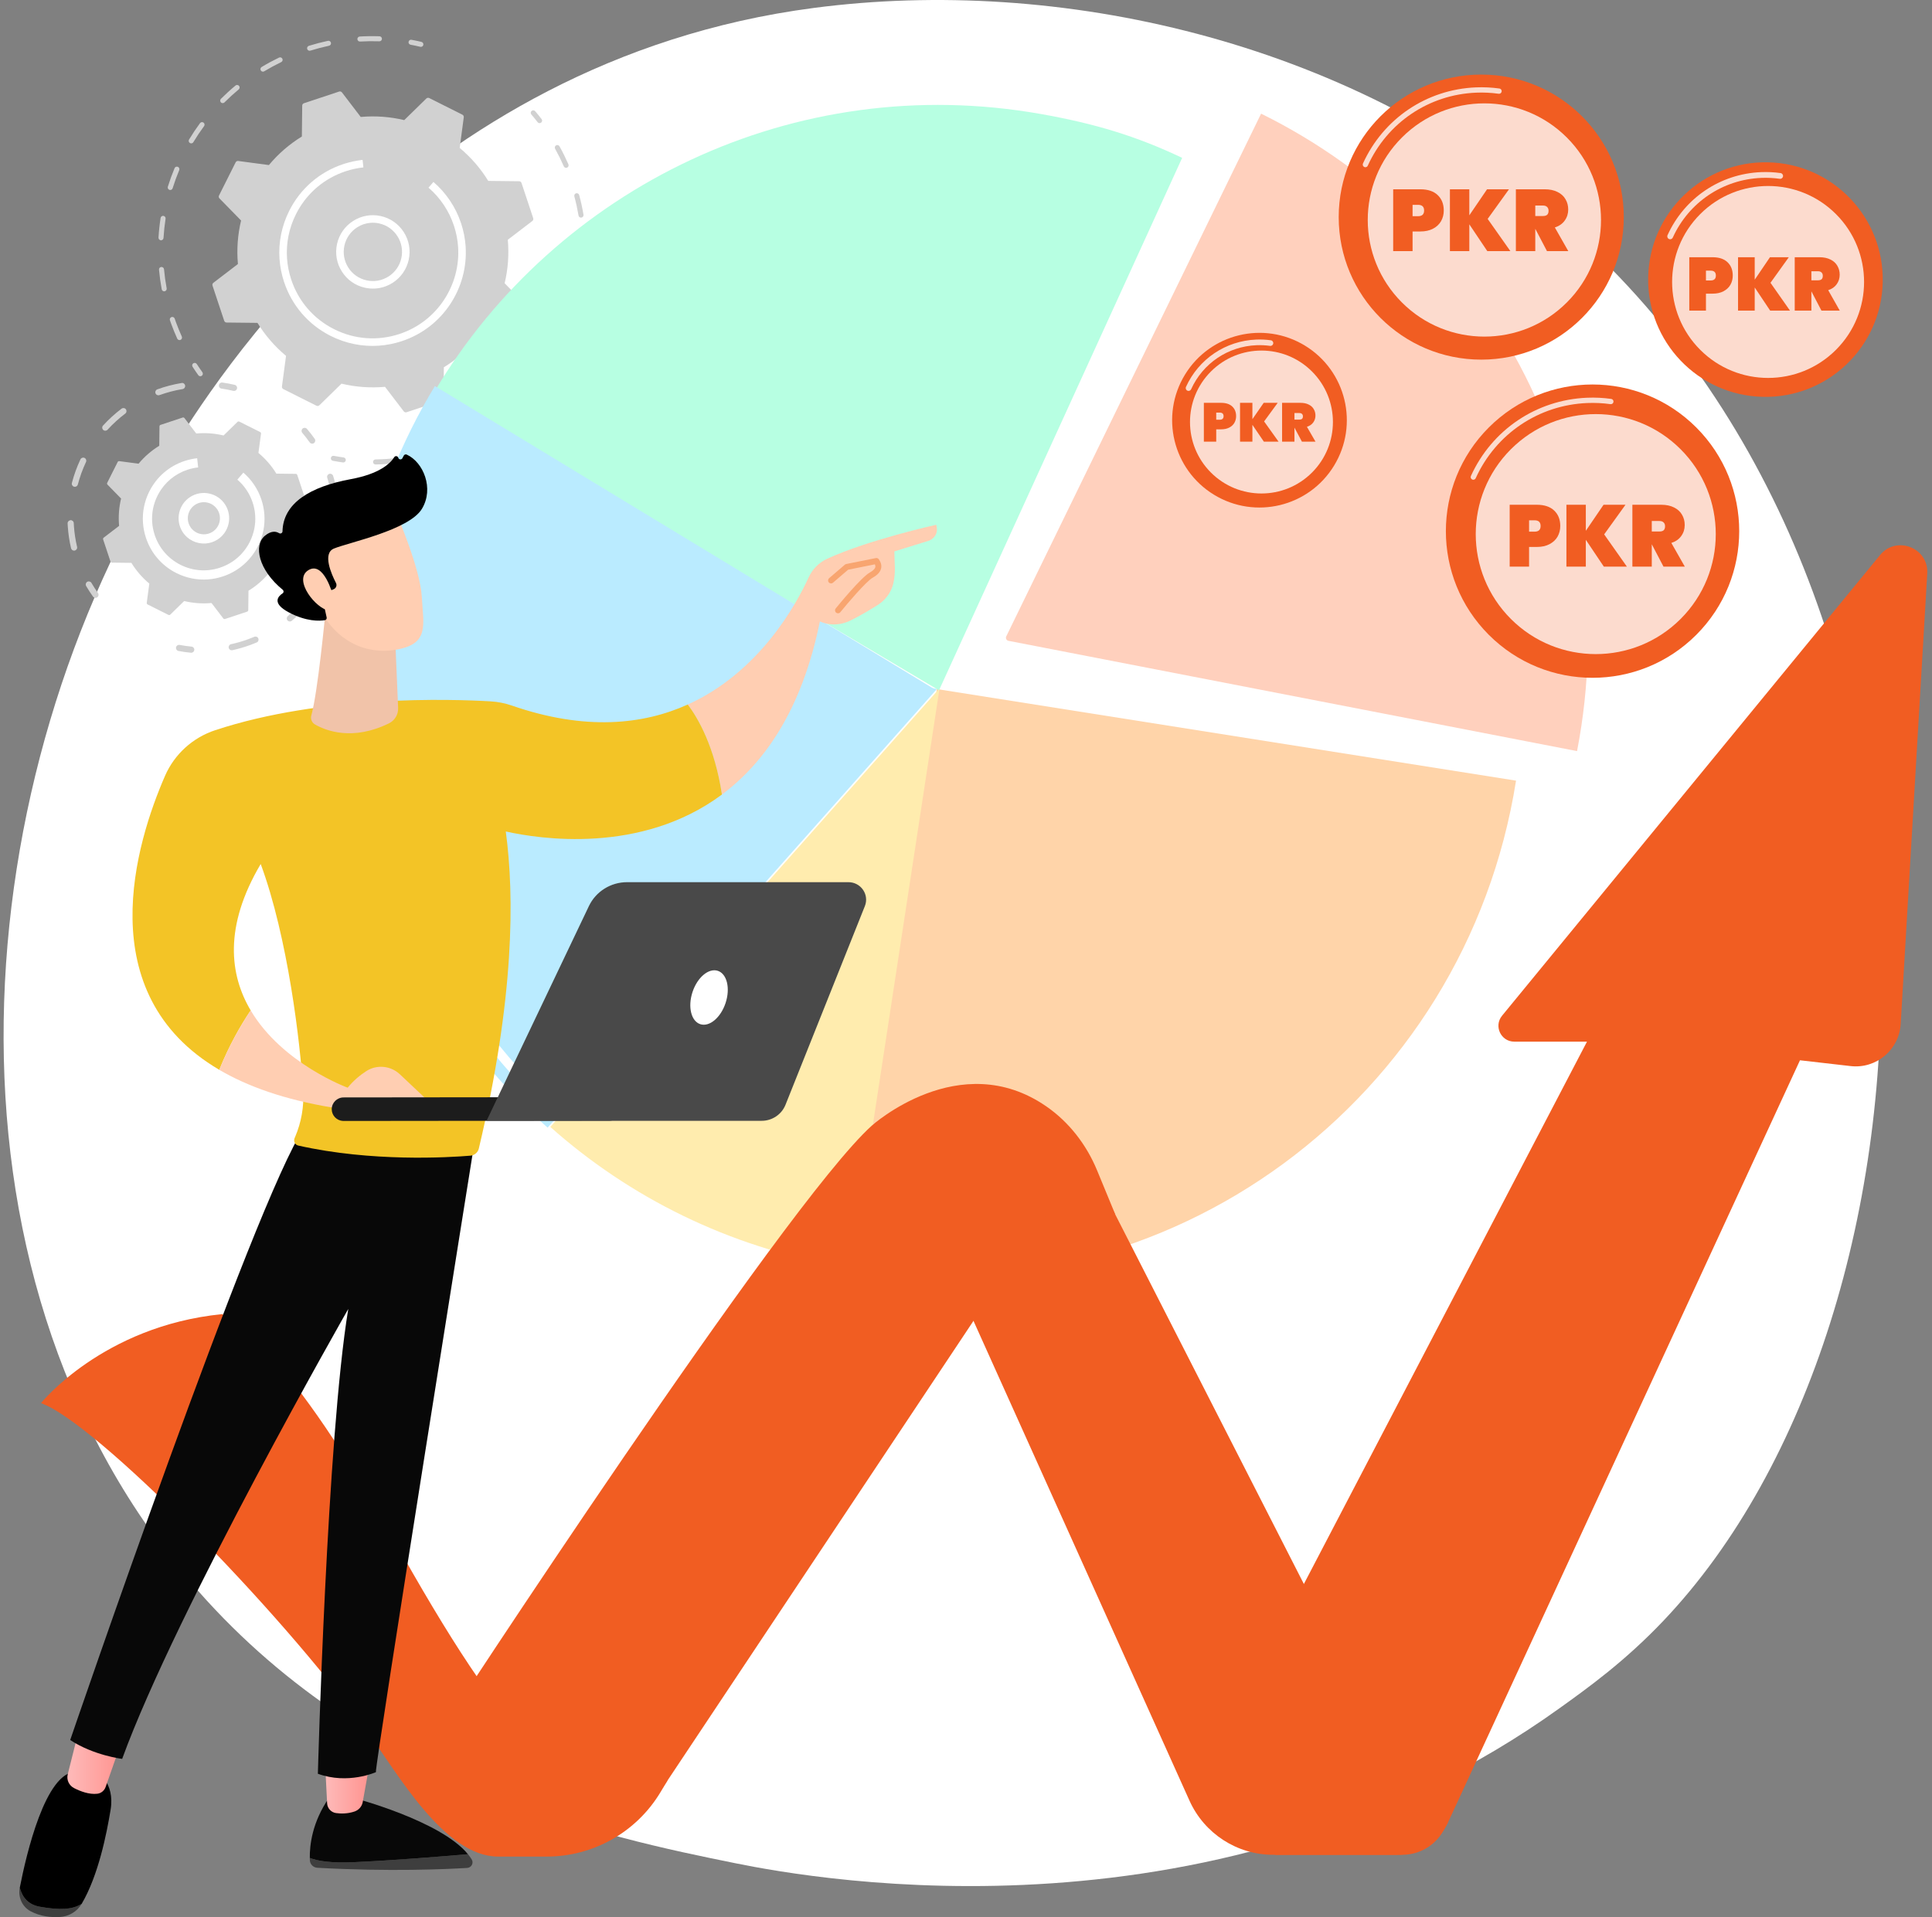 <svg width="398" height="395" viewBox="0 0 398 395" fill="none" xmlns="http://www.w3.org/2000/svg">
<rect x="0" y="0" width="398" height="395" fill="#808080" stroke="none"/>
<g clip-path="url(#clip0_4004_227)">
<path d="M342.67 333.942C334.728 342.303 327.214 347.696 321.277 351.955C251.488 402.034 168.909 387.436 151.358 383.871C125.441 378.606 75.345 368.431 39.128 325.836C-15.668 261.393 -7.135 159.864 35.368 92.843C43.143 80.584 84.21 12.543 167.677 1.631C218.191 -4.973 277.074 8.346 319.717 44.074C409.225 119.07 402.853 270.576 342.67 333.942Z" fill="white"/>
<path d="M111.195 25.369C111.028 25.38 110.859 25.311 110.749 25.17C110.333 24.631 109.897 24.098 109.457 23.583C109.271 23.366 109.296 23.038 109.515 22.852C109.732 22.667 110.059 22.693 110.246 22.909C110.697 23.436 111.141 23.984 111.569 24.534C111.744 24.759 111.703 25.085 111.477 25.26C111.392 25.325 111.295 25.36 111.196 25.367L111.195 25.369Z" fill="#D1D1D1"/>
<path d="M79.753 95.597C78.97 95.66 78.162 95.686 77.373 95.699C77.087 95.703 76.852 95.474 76.847 95.188C76.843 94.902 77.074 94.673 77.358 94.662C78.128 94.65 78.922 94.612 79.681 94.563C80.244 94.523 80.817 94.473 81.388 94.409C81.676 94.357 81.928 94.583 81.959 94.868C81.99 95.153 81.786 95.408 81.501 95.439C80.917 95.504 80.329 95.556 79.752 95.596L79.753 95.597ZM88.002 94.212C87.76 94.229 87.532 94.072 87.466 93.829C87.391 93.553 87.555 93.269 87.832 93.195C89.087 92.858 90.347 92.457 91.574 92.005L91.681 91.966C91.949 91.867 92.247 92.005 92.345 92.273C92.444 92.541 92.307 92.841 92.038 92.939L91.931 92.979C90.674 93.442 89.385 93.851 88.1 94.196C88.067 94.205 88.033 94.21 88.001 94.213L88.002 94.212ZM97.926 90.201C97.731 90.215 97.538 90.118 97.436 89.936C97.298 89.686 97.388 89.37 97.638 89.232C98.814 88.579 99.97 87.865 101.073 87.109C101.308 86.948 101.631 87.007 101.792 87.244C101.954 87.48 101.894 87.803 101.658 87.965C100.528 88.74 99.345 89.47 98.14 90.138C98.071 90.176 97.998 90.197 97.924 90.201H97.926ZM106.571 83.897C106.422 83.906 106.268 83.853 106.158 83.734C105.962 83.526 105.972 83.198 106.181 83.002C107.157 82.085 108.102 81.11 108.989 80.103C109.178 79.889 109.505 79.869 109.72 80.057C109.934 80.246 109.955 80.573 109.766 80.789C108.858 81.819 107.89 82.817 106.89 83.757C106.8 83.842 106.687 83.888 106.571 83.897ZM113.41 75.666C113.303 75.674 113.193 75.648 113.095 75.586C112.854 75.431 112.785 75.111 112.939 74.871C113.662 73.744 114.341 72.567 114.959 71.374C115.09 71.12 115.402 71.02 115.657 71.152C115.911 71.283 116.011 71.597 115.878 71.85C115.248 73.072 114.551 74.275 113.81 75.431C113.719 75.575 113.568 75.657 113.41 75.668V75.666ZM118.046 66.019C117.98 66.023 117.912 66.016 117.845 65.992C117.574 65.9 117.429 65.607 117.519 65.336C117.949 64.065 118.323 62.758 118.63 61.453C118.697 61.174 118.976 61.004 119.254 61.068C119.533 61.135 119.705 61.414 119.639 61.692C119.323 63.028 118.941 64.365 118.501 65.667C118.432 65.872 118.248 66.004 118.045 66.019H118.046ZM120.203 55.534C120.178 55.536 120.152 55.536 120.126 55.534C119.841 55.512 119.628 55.262 119.65 54.977C119.757 53.637 119.801 52.278 119.781 50.94C119.777 50.653 120.006 50.409 120.292 50.413C120.578 50.409 120.814 50.638 120.818 50.923C120.838 52.295 120.793 53.686 120.684 55.057C120.663 55.317 120.456 55.516 120.205 55.533L120.203 55.534ZM119.726 44.837C119.464 44.855 119.226 44.672 119.181 44.407C118.956 43.085 118.666 41.757 118.317 40.461C118.244 40.184 118.408 39.901 118.683 39.826C118.961 39.751 119.244 39.916 119.317 40.191C119.674 41.519 119.972 42.879 120.202 44.231C120.25 44.514 120.059 44.782 119.777 44.83C119.76 44.833 119.743 44.834 119.725 44.835L119.726 44.837ZM116.657 34.579C116.445 34.593 116.237 34.477 116.146 34.27C115.606 33.038 115.004 31.82 114.356 30.651C114.218 30.401 114.308 30.085 114.558 29.947C114.808 29.81 115.124 29.897 115.262 30.148C115.925 31.345 116.541 32.592 117.094 33.854C117.209 34.117 117.09 34.421 116.828 34.537C116.771 34.562 116.713 34.575 116.656 34.579H116.657Z" fill="#D1D1D1"/>
<path d="M70.753 95.285C70.718 95.288 70.681 95.285 70.644 95.281C69.957 95.185 69.262 95.071 68.578 94.942C68.297 94.89 68.111 94.62 68.165 94.337C68.217 94.055 68.487 93.868 68.77 93.924C69.44 94.049 70.118 94.161 70.79 94.254C71.073 94.294 71.271 94.556 71.231 94.838C71.197 95.085 70.994 95.267 70.754 95.284L70.753 95.285Z" fill="#D1D1D1"/>
<path d="M41.309 77.517C41.135 77.529 40.96 77.454 40.851 77.303C40.449 76.741 40.053 76.159 39.671 75.57C39.516 75.331 39.585 75.009 39.825 74.854C40.066 74.699 40.386 74.768 40.541 75.008C40.913 75.583 41.301 76.152 41.694 76.699C41.86 76.932 41.806 77.255 41.575 77.421C41.495 77.479 41.402 77.51 41.31 77.517H41.309Z" fill="#D1D1D1"/>
<path d="M37.018 70.07C36.807 70.084 36.602 69.97 36.51 69.767C36.074 68.8 35.666 67.806 35.3 66.81C35.199 66.535 35.101 66.261 35.006 65.988C34.913 65.717 35.056 65.422 35.326 65.329C35.599 65.234 35.892 65.378 35.985 65.649C36.078 65.917 36.174 66.185 36.271 66.453C36.63 67.427 37.028 68.398 37.453 69.342C37.571 69.603 37.455 69.911 37.194 70.028C37.136 70.055 37.077 70.069 37.016 70.073L37.018 70.07ZM33.859 60.022C33.6 60.04 33.364 59.861 33.315 59.6C33.068 58.271 32.879 56.915 32.756 55.568C32.729 55.283 32.94 55.031 33.224 55.005C33.5 54.984 33.762 55.189 33.787 55.474C33.907 56.788 34.091 58.113 34.333 59.409C34.385 59.69 34.201 59.961 33.919 60.013C33.899 60.017 33.879 60.019 33.859 60.02V60.022ZM33.206 49.506C33.184 49.508 33.161 49.508 33.139 49.506C32.852 49.489 32.635 49.244 32.652 48.957C32.732 47.609 32.877 46.248 33.083 44.911C33.127 44.628 33.394 44.435 33.675 44.478C33.957 44.522 34.151 44.786 34.108 45.069C33.907 46.373 33.765 47.702 33.686 49.021C33.67 49.283 33.462 49.489 33.205 49.506H33.206ZM35.105 39.146C35.043 39.15 34.978 39.143 34.914 39.123C34.641 39.039 34.488 38.748 34.574 38.474C34.977 37.184 35.443 35.897 35.962 34.65C36.072 34.386 36.374 34.259 36.64 34.371C36.903 34.481 37.029 34.784 36.919 35.048C36.413 36.265 35.957 37.522 35.563 38.782C35.497 38.992 35.311 39.13 35.105 39.145V39.146ZM39.424 29.54C39.321 29.547 39.217 29.525 39.121 29.467C38.875 29.319 38.796 29.002 38.944 28.756C39.641 27.601 40.402 26.462 41.204 25.373C41.373 25.143 41.698 25.094 41.928 25.263C42.158 25.432 42.207 25.757 42.038 25.988C41.255 27.052 40.513 28.162 39.832 29.291C39.742 29.442 39.586 29.529 39.424 29.54ZM45.913 21.247C45.769 21.257 45.621 21.207 45.511 21.097C45.309 20.894 45.309 20.567 45.511 20.365C46.464 19.411 47.474 18.489 48.515 17.625C48.735 17.444 49.063 17.473 49.245 17.693C49.428 17.913 49.397 18.239 49.177 18.422C48.161 19.266 47.174 20.166 46.243 21.097C46.151 21.189 46.033 21.24 45.913 21.248V21.247ZM54.206 14.76C54.018 14.773 53.829 14.683 53.726 14.511C53.578 14.265 53.657 13.948 53.902 13.8C55.059 13.103 56.264 12.452 57.48 11.866C57.738 11.74 58.047 11.85 58.171 12.107C58.295 12.365 58.188 12.674 57.93 12.798C56.74 13.372 55.566 14.007 54.436 14.687C54.362 14.731 54.283 14.755 54.204 14.76H54.206ZM63.815 10.453C63.581 10.469 63.358 10.324 63.284 10.091C63.2 9.817 63.352 9.528 63.626 9.442C64.916 9.04 66.241 8.693 67.561 8.412C67.839 8.354 68.116 8.531 68.176 8.811C68.236 9.091 68.058 9.366 67.777 9.426C66.486 9.701 65.193 10.04 63.933 10.432C63.894 10.445 63.854 10.452 63.815 10.455V10.453ZM78.197 8.509C78.179 8.509 78.162 8.511 78.144 8.509C76.823 8.464 75.486 8.481 74.171 8.559C73.886 8.576 73.641 8.358 73.624 8.072C73.607 7.789 73.823 7.545 74.105 7.525C74.106 7.525 74.108 7.525 74.108 7.525C75.456 7.444 76.826 7.427 78.179 7.474C78.465 7.484 78.688 7.724 78.68 8.01C78.671 8.278 78.459 8.491 78.198 8.509H78.197Z" fill="#D1D1D1"/>
<path d="M86.737 9.652C86.686 9.655 86.634 9.652 86.581 9.639C85.923 9.483 85.25 9.34 84.58 9.215C84.299 9.163 84.113 8.892 84.166 8.611C84.219 8.33 84.49 8.141 84.77 8.198C85.456 8.326 86.145 8.471 86.82 8.632C87.098 8.699 87.27 8.978 87.205 9.256C87.151 9.481 86.957 9.638 86.737 9.654V9.652Z" fill="#D1D1D1"/>
<path d="M88.429 20.203C88.23 20.103 87.989 20.141 87.828 20.296L83.275 24.748C80.382 24.057 77.359 23.821 74.311 24.098L70.445 19.042C70.31 18.864 70.077 18.792 69.864 18.863L62.615 21.271C62.404 21.341 62.26 21.539 62.257 21.762L62.185 28.125C59.577 29.728 57.294 31.724 55.392 34.01L49.079 33.167C48.858 33.138 48.642 33.252 48.542 33.451L45.118 40.28C45.018 40.48 45.056 40.72 45.211 40.881L49.663 45.435C48.972 48.328 48.736 51.352 49.013 54.4L43.957 58.265C43.78 58.401 43.708 58.634 43.778 58.847L46.186 66.096C46.257 66.308 46.454 66.452 46.677 66.455L53.04 66.526C54.643 69.135 56.639 71.418 58.924 73.32L58.082 79.633C58.052 79.855 58.166 80.071 58.365 80.171L65.194 83.595C65.394 83.695 65.634 83.657 65.795 83.502L70.348 79.049C73.241 79.741 76.264 79.976 79.312 79.7L83.177 84.756C83.313 84.933 83.546 85.005 83.757 84.935L91.006 82.527C91.218 82.456 91.362 82.259 91.365 82.036L91.437 75.672C94.045 74.071 96.327 72.072 98.23 69.788L104.542 70.63C104.764 70.66 104.98 70.546 105.08 70.347L108.503 63.517C108.603 63.319 108.565 63.077 108.41 62.916L103.958 58.363C104.65 55.469 104.885 52.446 104.609 49.398L109.664 45.532C109.842 45.397 109.914 45.164 109.843 44.953L107.436 37.703C107.365 37.491 107.167 37.347 106.945 37.344L100.581 37.273C98.979 34.664 96.982 32.382 94.698 30.479L95.54 24.166C95.57 23.944 95.455 23.728 95.256 23.628L88.428 20.204L88.429 20.203Z" fill="#D1D1D1"/>
<path d="M77.343 59.445C76.628 59.494 75.902 59.441 75.181 59.282C73.209 58.847 71.525 57.669 70.44 55.967C69.354 54.265 68.995 52.242 69.431 50.27C69.867 48.297 71.044 46.614 72.746 45.527C74.449 44.44 76.472 44.082 78.444 44.518C80.416 44.954 82.1 46.132 83.186 47.833C84.272 49.536 84.63 51.559 84.195 53.531C83.759 55.503 82.582 57.186 80.88 58.274C79.799 58.964 78.589 59.36 77.345 59.446L77.343 59.445ZM76.39 45.905C75.401 45.972 74.44 46.288 73.581 46.836C70.79 48.617 69.969 52.338 71.749 55.129C72.612 56.482 73.949 57.418 75.517 57.763C77.084 58.109 78.69 57.825 80.043 56.962C81.396 56.099 82.331 54.761 82.677 53.195C83.022 51.629 82.737 50.021 81.876 48.668C81.012 47.315 79.675 46.38 78.108 46.035C77.537 45.907 76.958 45.865 76.39 45.905Z" fill="white"/>
<path d="M78.042 71.226C74.657 71.46 71.257 70.785 68.142 69.224C63.557 66.924 60.139 62.976 58.522 58.106C58.003 56.541 57.689 54.942 57.578 53.339C57.346 49.953 58.02 46.554 59.58 43.44C61.879 38.852 65.828 35.436 70.697 33.818C70.824 33.775 70.952 33.734 71.079 33.695C72.13 33.37 73.205 33.135 74.287 32.994C74.422 32.975 74.556 32.96 74.692 32.944L74.86 34.489C73.62 34.625 72.384 34.894 71.186 35.292C66.949 36.7 63.472 39.589 61.319 43.471C61.198 43.69 61.081 43.911 60.97 44.136C59.535 46.997 58.916 50.121 59.13 53.233C59.232 54.706 59.521 56.176 59.998 57.615C61.484 62.091 64.624 65.72 68.841 67.833C73.056 69.948 77.843 70.292 82.317 68.805C90.117 66.213 94.91 58.673 94.367 50.828C94.267 49.381 93.985 47.923 93.508 46.483C92.499 43.446 90.689 40.743 88.276 38.668L89.289 37.49C91.917 39.748 93.884 42.69 94.982 45.994C95.502 47.559 95.808 49.145 95.917 50.721C96.508 59.257 91.293 67.462 82.807 70.28C81.243 70.8 79.644 71.113 78.042 71.224V71.226Z" fill="white"/>
<path d="M64.356 91.411C64.143 91.425 63.926 91.332 63.795 91.145C63.319 90.472 62.809 89.814 62.275 89.191C62.048 88.926 62.079 88.525 62.346 88.298C62.612 88.071 63.012 88.102 63.239 88.367C63.797 89.02 64.332 89.71 64.83 90.414C65.032 90.7 64.963 91.095 64.678 91.297C64.579 91.366 64.469 91.403 64.357 91.411H64.356Z" fill="#D1D1D1"/>
<path d="M47.777 133.98C47.468 134.001 47.184 133.794 47.116 133.483C47.041 133.14 47.258 132.803 47.6 132.728C48.801 132.466 50.001 132.116 51.167 131.686C51.579 131.535 51.984 131.374 52.383 131.206C52.706 131.069 53.077 131.22 53.214 131.544C53.351 131.867 53.2 132.238 52.877 132.373C52.459 132.551 52.036 132.717 51.604 132.875C50.384 133.325 49.127 133.692 47.869 133.966C47.838 133.973 47.807 133.977 47.776 133.978L47.777 133.98ZM59.756 128.048C59.563 128.06 59.365 127.986 59.23 127.828C59.003 127.561 59.034 127.162 59.3 126.935C60.57 125.851 61.744 124.639 62.79 123.333C63.009 123.059 63.407 123.016 63.68 123.234C63.954 123.453 63.998 123.852 63.779 124.125C62.683 125.492 61.453 126.761 60.123 127.897C60.016 127.988 59.886 128.038 59.756 128.046V128.048ZM67.492 117.15C67.402 117.156 67.308 117.143 67.218 117.108C66.892 116.981 66.731 116.614 66.859 116.287C67.466 114.726 67.93 113.104 68.237 111.461C68.302 111.116 68.63 110.888 68.976 110.954C69.32 111.019 69.546 111.349 69.482 111.693C69.161 113.413 68.675 115.113 68.038 116.747C67.946 116.982 67.727 117.132 67.49 117.149L67.492 117.15ZM69.163 103.888C68.831 103.91 68.533 103.669 68.492 103.333C68.289 101.679 67.926 100.03 67.414 98.433C67.307 98.098 67.492 97.743 67.825 97.636C68.156 97.525 68.514 97.712 68.622 98.045C69.158 99.718 69.537 101.445 69.75 103.178C69.793 103.525 69.546 103.841 69.199 103.885C69.187 103.886 69.176 103.888 69.165 103.888H69.163Z" fill="#D1D1D1"/>
<path d="M39.439 134.488C39.405 134.49 39.371 134.49 39.336 134.488C38.477 134.407 37.614 134.286 36.77 134.126C36.426 134.062 36.2 133.73 36.265 133.386C36.33 133.043 36.661 132.817 37.006 132.881C37.811 133.033 38.635 133.149 39.456 133.225C39.804 133.257 40.059 133.566 40.027 133.915C39.998 134.228 39.745 134.466 39.44 134.488H39.439Z" fill="#D1D1D1"/>
<path d="M19.716 123.182C19.504 123.196 19.29 123.105 19.157 122.92C18.658 122.222 18.183 121.489 17.747 120.743C17.57 120.441 17.672 120.053 17.974 119.877C18.276 119.701 18.664 119.802 18.84 120.105C19.256 120.818 19.709 121.516 20.187 122.182C20.392 122.466 20.325 122.862 20.042 123.067C19.943 123.138 19.83 123.177 19.717 123.184L19.716 123.182Z" fill="#D1D1D1"/>
<path d="M15.299 113.447C14.995 113.468 14.711 113.266 14.639 112.96C14.295 111.497 14.068 109.995 13.965 108.495C13.95 108.276 13.937 108.056 13.928 107.838C13.913 107.488 14.195 107.213 14.534 107.176C14.883 107.16 15.18 107.431 15.195 107.781C15.205 107.99 15.216 108.199 15.23 108.408C15.329 109.838 15.546 111.273 15.875 112.669C15.955 113.009 15.744 113.351 15.404 113.431C15.37 113.44 15.336 113.444 15.302 113.447H15.299ZM15.467 100.299C15.401 100.303 15.332 100.299 15.263 100.279C14.924 100.19 14.721 99.844 14.81 99.506C15.246 97.841 15.838 96.208 16.57 94.649C16.72 94.333 17.096 94.197 17.414 94.346C17.73 94.494 17.867 94.872 17.717 95.189C17.017 96.677 16.452 98.238 16.036 99.828C15.965 100.097 15.73 100.28 15.466 100.299H15.467ZM21.736 88.742C21.57 88.754 21.399 88.7 21.266 88.579C21.008 88.343 20.988 87.942 21.224 87.683C22.382 86.41 23.667 85.239 25.042 84.201C25.322 83.991 25.72 84.046 25.93 84.325C26.14 84.605 26.085 85.002 25.805 85.213C24.492 86.204 23.267 87.322 22.161 88.536C22.046 88.662 21.893 88.731 21.736 88.742ZM32.669 81.446C32.394 81.464 32.129 81.302 32.031 81.03C31.912 80.701 32.083 80.337 32.411 80.219C34.038 79.632 35.719 79.193 37.41 78.915C37.762 78.843 38.082 79.091 38.138 79.437C38.195 79.783 37.962 80.109 37.616 80.165C36.001 80.43 34.395 80.851 32.842 81.411C32.785 81.432 32.727 81.443 32.669 81.447V81.446Z" fill="#D1D1D1"/>
<path d="M48.257 80.546C48.195 80.55 48.131 80.546 48.066 80.531C47.267 80.34 46.449 80.186 45.636 80.072C45.291 80.023 45.048 79.703 45.097 79.357C45.145 79.01 45.465 78.769 45.812 78.818C46.664 78.938 47.521 79.099 48.36 79.298C48.7 79.378 48.911 79.719 48.83 80.061C48.765 80.337 48.526 80.528 48.257 80.548V80.546Z" fill="#D1D1D1"/>
<path d="M49.297 86.868C49.172 86.804 49.021 86.828 48.921 86.927L46.06 89.724C44.243 89.29 42.343 89.142 40.429 89.317L38 86.14C37.916 86.028 37.769 85.983 37.635 86.027L33.08 87.539C32.947 87.583 32.857 87.707 32.854 87.847L32.809 91.844C31.17 92.85 29.737 94.106 28.541 95.541L24.576 95.012C24.436 94.993 24.3 95.065 24.238 95.191L22.087 99.481C22.024 99.606 22.048 99.757 22.146 99.857L24.944 102.718C24.509 104.535 24.361 106.436 24.536 108.35L21.359 110.779C21.248 110.864 21.203 111.01 21.247 111.145L22.759 115.7C22.802 115.832 22.927 115.923 23.067 115.925L27.065 115.971C28.071 117.61 29.326 119.043 30.761 120.239L30.232 124.205C30.214 124.345 30.286 124.48 30.411 124.542L34.701 126.693C34.826 126.757 34.977 126.733 35.077 126.634L37.938 123.837C39.755 124.271 41.655 124.419 43.569 124.244L45.998 127.421C46.083 127.533 46.23 127.578 46.364 127.534L50.918 126.022C51.051 125.978 51.141 125.854 51.143 125.713L51.188 121.715C52.827 120.709 54.26 119.454 55.456 118.018L59.421 118.547C59.561 118.565 59.696 118.493 59.758 118.367L61.91 114.077C61.973 113.952 61.949 113.801 61.85 113.701L59.053 110.84C59.488 109.023 59.636 107.123 59.461 105.208L62.638 102.779C62.749 102.694 62.794 102.548 62.75 102.414L61.238 97.858C61.194 97.726 61.07 97.635 60.931 97.633L56.933 97.588C55.927 95.948 54.672 94.515 53.237 93.319L53.766 89.353C53.785 89.214 53.713 89.078 53.587 89.016L49.297 86.865V86.868Z" fill="#D1D1D1"/>
<path d="M42.367 111.978C40.523 112.105 38.669 111.248 37.606 109.584C36.06 107.162 36.774 103.933 39.196 102.387C41.618 100.841 44.847 101.555 46.393 103.977C47.939 106.399 47.225 109.628 44.803 111.174C44.044 111.658 43.208 111.92 42.367 111.978ZM40.219 103.989C38.68 104.971 38.227 107.022 39.209 108.562C40.191 110.101 42.242 110.554 43.781 109.572C45.319 108.59 45.772 106.539 44.791 105C43.809 103.462 41.758 103.008 40.219 103.989Z" fill="white"/>
<path d="M42.803 119.383C40.594 119.537 38.377 119.095 36.345 118.077C33.353 116.576 31.125 114.001 30.07 110.824C29.731 109.804 29.527 108.76 29.453 107.715C29.301 105.507 29.741 103.29 30.759 101.26C32.259 98.267 34.835 96.038 38.011 94.983C38.859 94.701 39.736 94.511 40.617 94.415L40.821 96.305C40.075 96.386 39.33 96.548 38.609 96.788C36.032 97.644 33.922 99.412 32.629 101.784C32.609 101.82 32.59 101.855 32.571 101.892C32.531 101.965 32.493 102.038 32.456 102.113C31.593 103.836 31.219 105.717 31.349 107.591C31.41 108.477 31.585 109.363 31.871 110.227C32.767 112.922 34.657 115.107 37.195 116.38C39.734 117.653 42.615 117.862 45.308 116.965C48.003 116.071 50.188 114.179 51.46 111.641C52.323 109.919 52.697 108.037 52.567 106.163C52.507 105.277 52.332 104.391 52.045 103.527C51.437 101.697 50.348 100.07 48.895 98.822L50.134 97.38C51.848 98.853 53.132 100.771 53.848 102.927C54.187 103.947 54.391 104.991 54.465 106.036C54.617 108.244 54.177 110.462 53.158 112.493C51.659 115.485 49.083 117.714 45.906 118.769C44.887 119.108 43.843 119.312 42.799 119.384L42.803 119.383Z" fill="white"/>
<path d="M174.135 261.284C174.565 261.357 174.994 261.428 175.426 261.497C240.605 271.804 301.89 226.738 312.309 160.841L192.999 141.974L174.135 261.285V261.284Z" fill="#FFD4A9"/>
<path d="M193.553 141.826L113.365 232.191C129.657 246.679 150.068 256.935 173.137 260.891C173.864 261.015 174.59 261.13 175.315 261.242L193.551 141.826H193.553Z" fill="#FFECAE"/>
<path d="M192.999 141.971L74.657 117.775C74.506 118.517 74.358 119.262 74.219 120.009C66.244 163.149 82.257 205.169 112.81 232.338L192.999 141.971Z" fill="#BAEBFF"/>
<path d="M207.746 132.033L324.878 154.758C335.48 100.099 307.427 46.91 259.79 23.418L207.291 131.122C207.106 131.501 207.332 131.953 207.745 132.033H207.746Z" fill="#FFD0BD"/>
<path d="M193.438 142.234L243.528 32.525C233.981 27.984 225.448 25.455 214.537 23.509C163.639 14.436 114.515 38.68 89.535 80.621L193.439 142.234H193.438Z" fill="#B7FFE2"/>
<path d="M89.59 79.546C82.592 91.076 77.426 103.972 74.568 117.909L192.885 142.23L89.591 79.546H89.59Z" fill="#BAEBFF"/>
<path d="M112.409 228.144C112.172 228.144 111.935 228.056 111.75 227.88C88.013 205.307 74.722 173.669 75.285 141.08C75.295 140.558 75.721 140.14 76.241 140.14C76.247 140.14 76.252 140.14 76.258 140.14C76.786 140.149 77.207 140.585 77.198 141.114C76.643 173.169 89.716 204.29 113.068 226.494C113.45 226.858 113.465 227.464 113.101 227.846C112.914 228.043 112.661 228.144 112.409 228.144Z" fill="white"/>
<path d="M253.866 354.597L326.925 214.62H311.957C309.196 214.62 307.678 211.411 309.429 209.277L387.295 114.367C390.669 110.253 397.336 112.863 397.023 118.174L391.55 210.985C391.236 216.298 386.525 220.258 381.238 219.653L370.803 218.458L298.314 375.456C296.426 379.543 292.335 382.16 287.834 382.16H262.71L253.866 354.597Z" fill="#F15D22"/>
<path d="M193.463 256.424L245.041 371.008C248.097 377.795 254.846 382.16 262.289 382.16H288.878C292.406 382.16 295.656 380.245 297.367 377.16L298.312 375.456C295.456 375.456 292.839 373.855 291.542 371.31L222.82 236.649L193.463 256.425V256.424Z" fill="#F15D22"/>
<path d="M229.762 250.25C224.589 246.165 217.033 247.366 213.382 252.852L137.549 366.797C131.475 375.923 121.239 381.406 110.278 381.406H99.606L90.923 356.387C90.923 356.387 161.422 248.28 179.593 231.927C179.593 231.927 197.688 215.616 215.53 227.949C220.245 231.206 223.823 235.857 226.008 241.153L229.762 250.25Z" fill="#F15D22"/>
<path d="M8.442 289.101C8.442 289.101 21.136 273.233 45.734 270.764C45.734 270.764 57.417 274.745 80.693 316.454C103.968 358.165 119.418 377.186 137.547 366.796L136.046 369.288C131.099 377.502 122.212 382.524 112.626 382.524H102.6C91.56 382.524 81.974 365.519 75.527 356.557C57.413 331.373 19.572 293.01 8.444 289.101H8.442Z" fill="#F15D22"/>
<path d="M274.813 95.955C279.993 87.475 277.319 76.4 268.839 71.22C260.359 66.039 249.286 68.714 244.105 77.195C238.925 85.675 241.6 96.75 250.08 101.93C258.56 107.111 269.633 104.436 274.813 95.955Z" fill="#F15D22"/>
<path d="M271.771 98.891C278.564 92.098 278.564 81.084 271.771 74.29C264.979 67.497 253.965 67.497 247.172 74.29C240.38 81.084 240.38 92.098 247.172 98.891C253.965 105.684 264.979 105.684 271.771 98.891Z" fill="#F15D22"/>
<path opacity="0.78" d="M244.868 80.54C244.78 80.545 244.69 80.528 244.604 80.488C244.312 80.356 244.182 80.01 244.315 79.718C246.93 73.961 252.476 70.222 258.789 69.964C259.796 69.923 260.809 69.973 261.799 70.111C262.116 70.155 262.339 70.45 262.294 70.767C262.25 71.086 261.957 71.31 261.637 71.262C260.717 71.134 259.775 71.089 258.837 71.127C252.964 71.368 247.806 74.844 245.374 80.199C245.28 80.406 245.081 80.531 244.868 80.54Z" fill="white"/>
<path opacity="0.78" d="M270.277 97.364C276.026 91.614 276.026 82.291 270.277 76.541C264.527 70.791 255.206 70.791 249.456 76.541C243.707 82.291 243.707 91.614 249.456 97.364C255.206 103.114 264.527 103.114 270.277 97.364Z" fill="white"/>
<path d="M305.144 74.099C321.361 74.099 334.508 60.951 334.508 44.732C334.508 28.514 321.361 15.366 305.144 15.366C288.926 15.366 275.779 28.514 275.779 44.732C275.779 60.951 288.926 74.099 305.144 74.099Z" fill="#F15D22"/>
<path d="M325.217 64.806C336.303 53.719 336.303 35.744 325.217 24.658C314.131 13.571 296.158 13.571 285.072 24.658C273.986 35.744 273.986 53.719 285.072 64.806C296.158 75.893 314.131 75.893 325.217 64.806Z" fill="#F15D22"/>
<path opacity="0.78" d="M281.294 34.455C281.212 34.458 281.127 34.444 281.047 34.407C280.773 34.283 280.652 33.959 280.776 33.685C284.98 24.428 293.898 18.42 304.047 18.002C305.666 17.936 307.294 18.015 308.885 18.238C309.184 18.279 309.392 18.555 309.349 18.853C309.307 19.151 309.032 19.362 308.733 19.317C307.207 19.103 305.644 19.028 304.091 19.091C294.355 19.492 285.801 25.256 281.768 34.135C281.68 34.328 281.493 34.447 281.294 34.455Z" fill="white"/>
<path opacity="0.78" d="M322.776 62.316C332.159 52.932 332.159 37.718 322.776 28.334C313.393 18.951 298.181 18.951 288.798 28.334C279.415 37.718 279.415 52.932 288.798 62.316C298.181 71.7 313.393 71.7 322.776 62.316Z" fill="white"/>
<path d="M349.436 130.804C361.236 119.003 361.236 99.87 349.436 88.07C337.637 76.269 318.506 76.269 306.706 88.07C294.906 99.87 294.906 119.003 306.706 130.804C318.506 142.604 337.637 142.604 349.436 130.804Z" fill="#F15D22"/>
<path d="M348.726 130.093C360.133 118.685 360.133 100.188 348.726 88.78C337.318 77.371 318.823 77.371 307.416 88.78C296.008 100.188 296.008 118.685 307.416 130.093C318.823 141.502 337.318 141.502 348.726 130.093Z" fill="#F15D22"/>
<path opacity="0.78" d="M303.529 98.846C303.447 98.849 303.362 98.835 303.282 98.798C303.008 98.674 302.887 98.349 303.011 98.076C307.335 88.556 316.505 82.377 326.942 81.948C328.608 81.879 330.282 81.961 331.918 82.191C332.216 82.232 332.425 82.508 332.383 82.806C332.34 83.104 332.068 83.314 331.766 83.27C330.195 83.05 328.585 82.971 326.986 83.037C316.962 83.45 308.154 89.384 304.003 98.526C303.915 98.719 303.728 98.838 303.529 98.846Z" fill="white"/>
<path opacity="0.78" d="M346.214 127.528C355.87 117.872 355.87 102.217 346.214 92.561C336.559 82.905 320.905 82.905 311.25 92.561C301.595 102.217 301.595 117.872 311.25 127.528C320.905 137.184 336.559 137.184 346.214 127.528Z" fill="white"/>
<path d="M387.85 58.119C388.135 44.775 377.548 33.727 364.206 33.443C350.863 33.159 339.816 43.746 339.532 57.09C339.247 70.434 349.834 81.482 363.176 81.766C376.519 82.05 387.566 71.463 387.85 58.119Z" fill="#F15D22"/>
<path d="M380.223 74.128C389.346 65.004 389.346 50.212 380.223 41.088C371.1 31.964 356.309 31.964 347.186 41.088C338.063 50.212 338.063 65.004 347.186 74.128C356.309 83.252 371.1 83.252 380.223 74.128Z" fill="#F15D22"/>
<path opacity="0.78" d="M344.084 49.296C343.993 49.3 343.902 49.283 343.814 49.244C343.515 49.107 343.383 48.754 343.518 48.455C347.001 40.786 354.388 35.809 362.795 35.464C364.135 35.409 365.484 35.474 366.804 35.66C367.13 35.705 367.357 36.006 367.31 36.331C367.265 36.657 366.966 36.889 366.639 36.838C365.389 36.663 364.113 36.601 362.844 36.653C354.889 36.98 347.898 41.691 344.601 48.947C344.505 49.159 344.301 49.288 344.084 49.296Z" fill="white"/>
<path opacity="0.78" d="M378.216 72.077C385.937 64.355 385.937 51.834 378.216 44.112C370.494 36.39 357.975 36.39 350.254 44.112C342.532 51.834 342.532 64.355 350.254 72.077C357.975 79.799 370.494 79.799 378.216 72.077Z" fill="white"/>
<path d="M96.397 382.034C90.654 382.531 80.686 383.338 72.829 383.683C68.105 383.891 65.385 383.428 63.819 382.802C63.822 382.978 63.826 383.144 63.833 383.3C63.87 384.126 64.543 384.788 65.378 384.834C80.226 385.664 92.034 385.121 96.239 384.865C97.108 384.812 97.627 383.868 97.181 383.126C96.958 382.755 96.689 382.392 96.397 382.033V382.034Z" fill="#3E3E3E"/>
<path d="M72.829 383.683C80.687 383.338 90.654 382.531 96.397 382.034C90.75 375.106 72.829 370.437 72.829 370.437H67.768C64.286 375.456 63.783 380.234 63.821 382.802C65.386 383.429 68.106 383.891 72.83 383.683H72.829Z" fill="#080808"/>
<path d="M66.914 362.173L67.388 371.547C67.438 372.563 68.199 373.415 69.216 373.56C70.227 373.705 71.581 373.724 73.019 373.245C73.902 372.951 74.559 372.207 74.721 371.299L76.358 362.173H66.915H66.914Z" fill="url(#paint0_linear_4004_227)"/>
<path d="M8.165 392.849C5.674 392.4 4.549 390.727 4.076 388.94C4.073 388.955 4.07 388.972 4.066 388.988C3.699 390.874 4.549 392.827 6.247 393.757C8.299 394.88 10.544 395.072 12.286 394.979C14.155 394.879 15.871 393.88 16.814 392.279L16.828 392.255C14.952 393.455 12.318 393.596 8.164 392.847L8.165 392.849Z" fill="#3E3E3E"/>
<path d="M19.909 365.061H15.735C9.376 364.893 5.384 382.226 4.076 388.94C4.549 390.727 5.676 392.4 8.165 392.849C12.32 393.598 14.953 393.457 16.829 392.256C20.264 386.413 21.968 377.856 22.786 372.862C23.717 367.182 19.909 365.061 19.909 365.061Z" fill="black"/>
<path d="M16.271 356.359L13.953 365.58C13.67 366.71 14.21 367.879 15.255 368.415C16.552 369.081 18.378 369.779 20.055 369.578C20.844 369.483 21.5 368.927 21.761 368.184L25.165 358.484L16.272 356.359H16.271Z" fill="url(#paint1_linear_4004_227)"/>
<path d="M97.812 234.925C97.812 234.925 77.097 364.419 77.438 365.131C77.438 365.131 71.717 367.731 65.481 365.463C65.481 365.463 67.354 296.239 71.744 269.696C71.744 269.696 36.392 331.569 25.165 362.398C25.165 362.398 19.309 361.7 14.462 358.511C14.462 358.511 52.527 247.143 62.682 232.309L97.813 234.925H97.812Z" fill="#080808"/>
<path d="M192.869 108.123C192.869 108.123 178.892 111.207 170.39 115.131C168.702 115.911 167.355 117.274 166.587 118.954C164.044 124.525 156.437 138.493 141.685 145.158C143.809 147.978 147.23 153.844 148.721 163.705C157.582 157.11 165.232 146.095 168.903 128.029C168.903 128.029 171.701 129.55 175.189 127.856C177.033 126.96 179.16 125.69 180.758 124.692C182.349 123.697 183.535 122.15 183.995 120.342C184.603 117.957 184.245 115.859 184.245 113.609L191.429 111.383C191.429 111.383 193.589 110.568 192.868 108.121L192.869 108.123Z" fill="#FFCEB2"/>
<path d="M148.72 163.705C147.23 153.846 143.808 147.978 141.684 145.158C132.519 149.299 120.597 150.623 105.416 145.363C104.017 144.878 102.557 144.594 101.077 144.507C92.996 144.033 66.364 143.168 44.326 150.45C39.688 151.982 35.931 155.411 33.996 159.854C28.035 173.535 18.384 204.693 45.177 220.423C47.235 215.312 49.611 211.204 51.643 208.185C47.328 200.907 46.05 190.966 53.706 178.02C59.29 193.096 61.909 215.096 62.456 224.831C62.637 228.036 62.074 231.236 60.817 234.196L60.68 234.519C60.411 235.152 60.782 235.88 61.459 236.032C76.543 239.421 92.23 238.5 96.917 238.113C97.754 238.044 98.449 237.446 98.641 236.636C105.976 205.729 105.993 184.646 104.196 171.317C111.057 172.851 132.037 176.124 148.72 163.705Z" fill="#F3C426"/>
<path d="M67.002 126.501C67.002 126.501 65.475 142.636 64.133 147.41C63.929 148.133 64.243 148.897 64.901 149.273C67.181 150.577 72.651 152.701 80.132 149.035C81.343 148.441 82.073 147.177 82.016 145.841L81.357 130.25L67.003 126.503L67.002 126.501Z" fill="#F1C3A9"/>
<path d="M81.684 105.86C81.684 105.86 86.565 117.072 86.892 122.958C87.219 128.843 88.487 132.661 81.684 133.846C74.881 135.031 69.148 131.641 66.043 125.779C66.043 125.779 61.178 116.747 62.27 113.048C63.362 109.349 81.685 105.86 81.685 105.86H81.684Z" fill="#FFCEB2"/>
<path d="M68.368 121.564L68.756 121.393C69.25 121.176 69.46 120.589 69.213 120.111C68.254 118.257 66.384 114.008 68.8 113.018C71.915 111.741 84.249 109.225 86.911 104.849C89.468 100.642 87.203 95.211 83.796 93.667C83.568 93.564 83.3 93.646 83.183 93.868L82.899 94.405C82.704 94.773 82.161 94.717 82.046 94.318C81.934 93.934 81.425 93.859 81.213 94.198C80.395 95.507 78.186 97.63 72.28 98.72C63.886 100.269 58.336 103.666 58.198 109.467C58.19 109.835 57.797 110.04 57.483 109.848C56.864 109.47 55.872 109.294 54.546 110.408C52.241 112.347 53.185 117.376 58.238 121.512C58.477 121.708 58.476 122.083 58.216 122.253C57.301 122.849 55.934 124.268 59.473 126.16C63.134 128.117 65.868 127.956 66.92 127.783C67.182 127.739 67.35 127.486 67.294 127.227L66.171 122.128C66.107 121.839 66.327 121.567 66.622 121.567H68.371L68.368 121.564Z" fill="black"/>
<path d="M68.58 122.64C68.58 122.64 66.718 115.478 63.508 117.487C60.297 119.496 65.174 125.513 67.755 125.781L68.58 122.642V122.64Z" fill="#FFCEB2"/>
<path d="M172.63 126.363C172.495 126.363 172.358 126.318 172.245 126.227C171.983 126.014 171.943 125.628 172.156 125.366C172.685 124.716 177.376 118.98 179.183 117.96C179.84 117.589 180.232 117.205 180.315 116.851C180.355 116.682 180.328 116.491 180.233 116.275L174.722 117.38L171.599 120.059C171.344 120.279 170.957 120.251 170.737 119.993C170.517 119.736 170.547 119.351 170.804 119.129L174.048 116.344C174.127 116.277 174.223 116.23 174.326 116.209L180.427 114.986C180.672 114.937 180.916 115.04 181.054 115.244C181.502 115.907 181.65 116.525 181.507 117.129C181.338 117.844 180.775 118.463 179.786 119.022C178.426 119.789 174.504 124.418 173.107 126.136C172.987 126.286 172.809 126.362 172.632 126.362L172.63 126.363Z" fill="#F8A570"/>
<path d="M68.343 228.177L89.915 228.444L82.366 221.337C80.49 219.571 77.625 219.284 75.458 220.689C74.19 221.512 72.814 222.629 71.623 224.107C71.623 224.107 58.166 219.19 51.642 208.185C49.61 211.204 47.233 215.312 45.175 220.423C51.024 223.856 58.604 226.556 68.341 228.177H68.343Z" fill="#FFCEB2"/>
<path d="M70.668 230.959C70.71 230.961 70.751 230.962 70.793 230.962L125.553 230.903C126.907 230.903 128.003 229.815 128.001 228.475C128.001 227.135 126.897 226.028 125.547 226.053L70.788 226.112C69.433 226.112 68.338 227.2 68.339 228.54C68.34 229.838 69.371 230.897 70.666 230.959H70.668Z" fill="#1C1C1C"/>
<path d="M174.779 181.762H129.175C125.811 181.762 122.748 183.683 121.314 186.694L100.231 230.931H156.904C159.072 230.931 161.021 229.62 161.818 227.626L178.166 186.691C179.111 184.325 177.35 181.762 174.779 181.762Z" fill="#494949"/>
<path d="M149.475 206.647C150.475 203.612 149.76 200.65 147.878 200.029C145.995 199.409 143.659 201.366 142.659 204.4C141.659 207.435 142.374 210.398 144.256 211.018C146.139 211.639 148.475 209.682 149.475 206.647Z" fill="white"/>
<path d="M297.422 43.374C297.422 44.178 297.236 44.91 296.864 45.57C296.492 46.218 295.94 46.734 295.208 47.118C294.488 47.502 293.612 47.694 292.58 47.694H290.996V51.744H287V39H292.58C294.14 39 295.334 39.396 296.162 40.188C297.002 40.98 297.422 42.042 297.422 43.374ZM292.13 44.544C292.958 44.544 293.372 44.154 293.372 43.374C293.372 42.594 292.958 42.204 292.13 42.204H290.996V44.544H292.13Z" fill="#F15D22"/>
<path d="M306.393 51.744L302.685 46.218V51.744H298.689V39H302.685V44.364L306.339 39H310.857L306.465 45.102L311.145 51.744H306.393Z" fill="#F15D22"/>
<path d="M318.685 51.744L316.291 47.172H316.273V51.744H312.277V39H318.217C319.249 39 320.131 39.186 320.863 39.558C321.595 39.918 322.141 40.416 322.501 41.052C322.873 41.676 323.059 42.384 323.059 43.176C323.059 44.028 322.819 44.784 322.339 45.444C321.871 46.104 321.193 46.578 320.305 46.866L323.077 51.744H318.685ZM316.273 44.508H317.857C318.241 44.508 318.529 44.424 318.721 44.256C318.913 44.076 319.009 43.8 319.009 43.428C319.009 43.092 318.907 42.828 318.703 42.636C318.511 42.444 318.229 42.348 317.857 42.348H316.273V44.508Z" fill="#F15D22"/>
<path d="M321.422 108.374C321.422 109.178 321.236 109.91 320.864 110.57C320.492 111.218 319.94 111.734 319.208 112.118C318.488 112.502 317.612 112.694 316.58 112.694H314.996V116.744H311V104H316.58C318.14 104 319.334 104.396 320.162 105.188C321.002 105.98 321.422 107.042 321.422 108.374ZM316.13 109.544C316.958 109.544 317.372 109.154 317.372 108.374C317.372 107.594 316.958 107.204 316.13 107.204H314.996V109.544H316.13Z" fill="#F15D22"/>
<path d="M330.393 116.744L326.685 111.218V116.744H322.689V104H326.685V109.364L330.339 104H334.857L330.465 110.102L335.145 116.744H330.393Z" fill="#F15D22"/>
<path d="M342.685 116.744L340.291 112.172H340.273V116.744H336.277V104H342.217C343.249 104 344.131 104.186 344.863 104.558C345.595 104.918 346.141 105.416 346.501 106.052C346.873 106.676 347.059 107.384 347.059 108.176C347.059 109.028 346.819 109.784 346.339 110.444C345.871 111.104 345.193 111.578 344.305 111.866L347.077 116.744H342.685ZM340.273 109.508H341.857C342.241 109.508 342.529 109.424 342.721 109.256C342.913 109.076 343.009 108.8 343.009 108.428C343.009 108.092 342.907 107.828 342.703 107.636C342.511 107.444 342.229 107.348 341.857 107.348H340.273V109.508Z" fill="#F15D22"/>
<path d="M356.955 56.775C356.955 57.469 356.795 58.101 356.476 58.671C356.156 59.23 355.682 59.676 355.053 60.007C354.434 60.339 353.681 60.504 352.795 60.504H351.434V64H348V53H352.795C354.135 53 355.161 53.342 355.873 54.025C356.594 54.709 356.955 55.626 356.955 56.775ZM352.408 57.785C353.12 57.785 353.475 57.449 353.475 56.775C353.475 56.102 353.12 55.766 352.408 55.766H351.434V57.785H352.408Z" fill="#F15D22"/>
<path d="M364.664 64L361.478 59.23V64H358.044V53H361.478V57.63L364.618 53H368.5L364.726 58.267L368.747 64H364.664Z" fill="#F15D22"/>
<path d="M375.226 64L373.169 60.054H373.154V64H369.72V53H374.824C375.711 53 376.469 53.16 377.098 53.482C377.727 53.792 378.196 54.222 378.505 54.771C378.825 55.31 378.985 55.921 378.985 56.605C378.985 57.34 378.778 57.992 378.366 58.562C377.964 59.132 377.381 59.541 376.618 59.789L379 64H375.226ZM373.154 57.754H374.515C374.845 57.754 375.092 57.682 375.257 57.537C375.422 57.381 375.505 57.143 375.505 56.822C375.505 56.532 375.417 56.304 375.242 56.138C375.077 55.973 374.834 55.89 374.515 55.89H373.154V57.754Z" fill="#F15D22"/>
<path d="M254.644 85.746C254.644 86.251 254.526 86.71 254.288 87.124C254.051 87.531 253.699 87.855 253.233 88.096C252.774 88.337 252.215 88.458 251.557 88.458H250.548V91H248V83H251.557C252.552 83 253.313 83.249 253.841 83.746C254.376 84.243 254.644 84.91 254.644 85.746ZM251.27 86.48C251.798 86.48 252.062 86.235 252.062 85.746C252.062 85.256 251.798 85.011 251.27 85.011H250.548V86.48H251.27Z" fill="#F15D22"/>
<path d="M260.364 91L258 87.531V91H255.452V83H258V86.367L260.329 83H263.21L260.41 86.831L263.393 91H260.364Z" fill="#F15D22"/>
<path d="M268.2 91L266.674 88.13H266.662V91H264.115V83H267.902C268.56 83 269.122 83.117 269.589 83.35C270.055 83.576 270.403 83.889 270.633 84.288C270.87 84.68 270.989 85.124 270.989 85.621C270.989 86.156 270.836 86.631 270.53 87.045C270.231 87.46 269.799 87.757 269.233 87.938L271 91H268.2ZM266.662 86.458H267.672C267.917 86.458 268.101 86.405 268.223 86.299C268.345 86.186 268.407 86.013 268.407 85.78C268.407 85.569 268.342 85.403 268.211 85.282C268.089 85.162 267.909 85.102 267.672 85.102H266.662V86.458Z" fill="#F15D22"/>
</g>
<defs>
<linearGradient id="paint0_linear_4004_227" x1="66.914" y1="367.912" x2="76.358" y2="367.912" gradientUnits="userSpaceOnUse">
<stop stop-color="#FEBBBA"/>
<stop offset="1" stop-color="#FF928E"/>
</linearGradient>
<linearGradient id="paint1_linear_4004_227" x1="13.877" y1="362.987" x2="25.163" y2="362.987" gradientUnits="userSpaceOnUse">
<stop stop-color="#FEBBBA"/>
<stop offset="1" stop-color="#FF928E"/>
</linearGradient>
<clipPath id="clip0_4004_227">
<rect width="396.294" height="395" fill="white" transform="translate(0.739)"/>
</clipPath>
</defs>
</svg>

